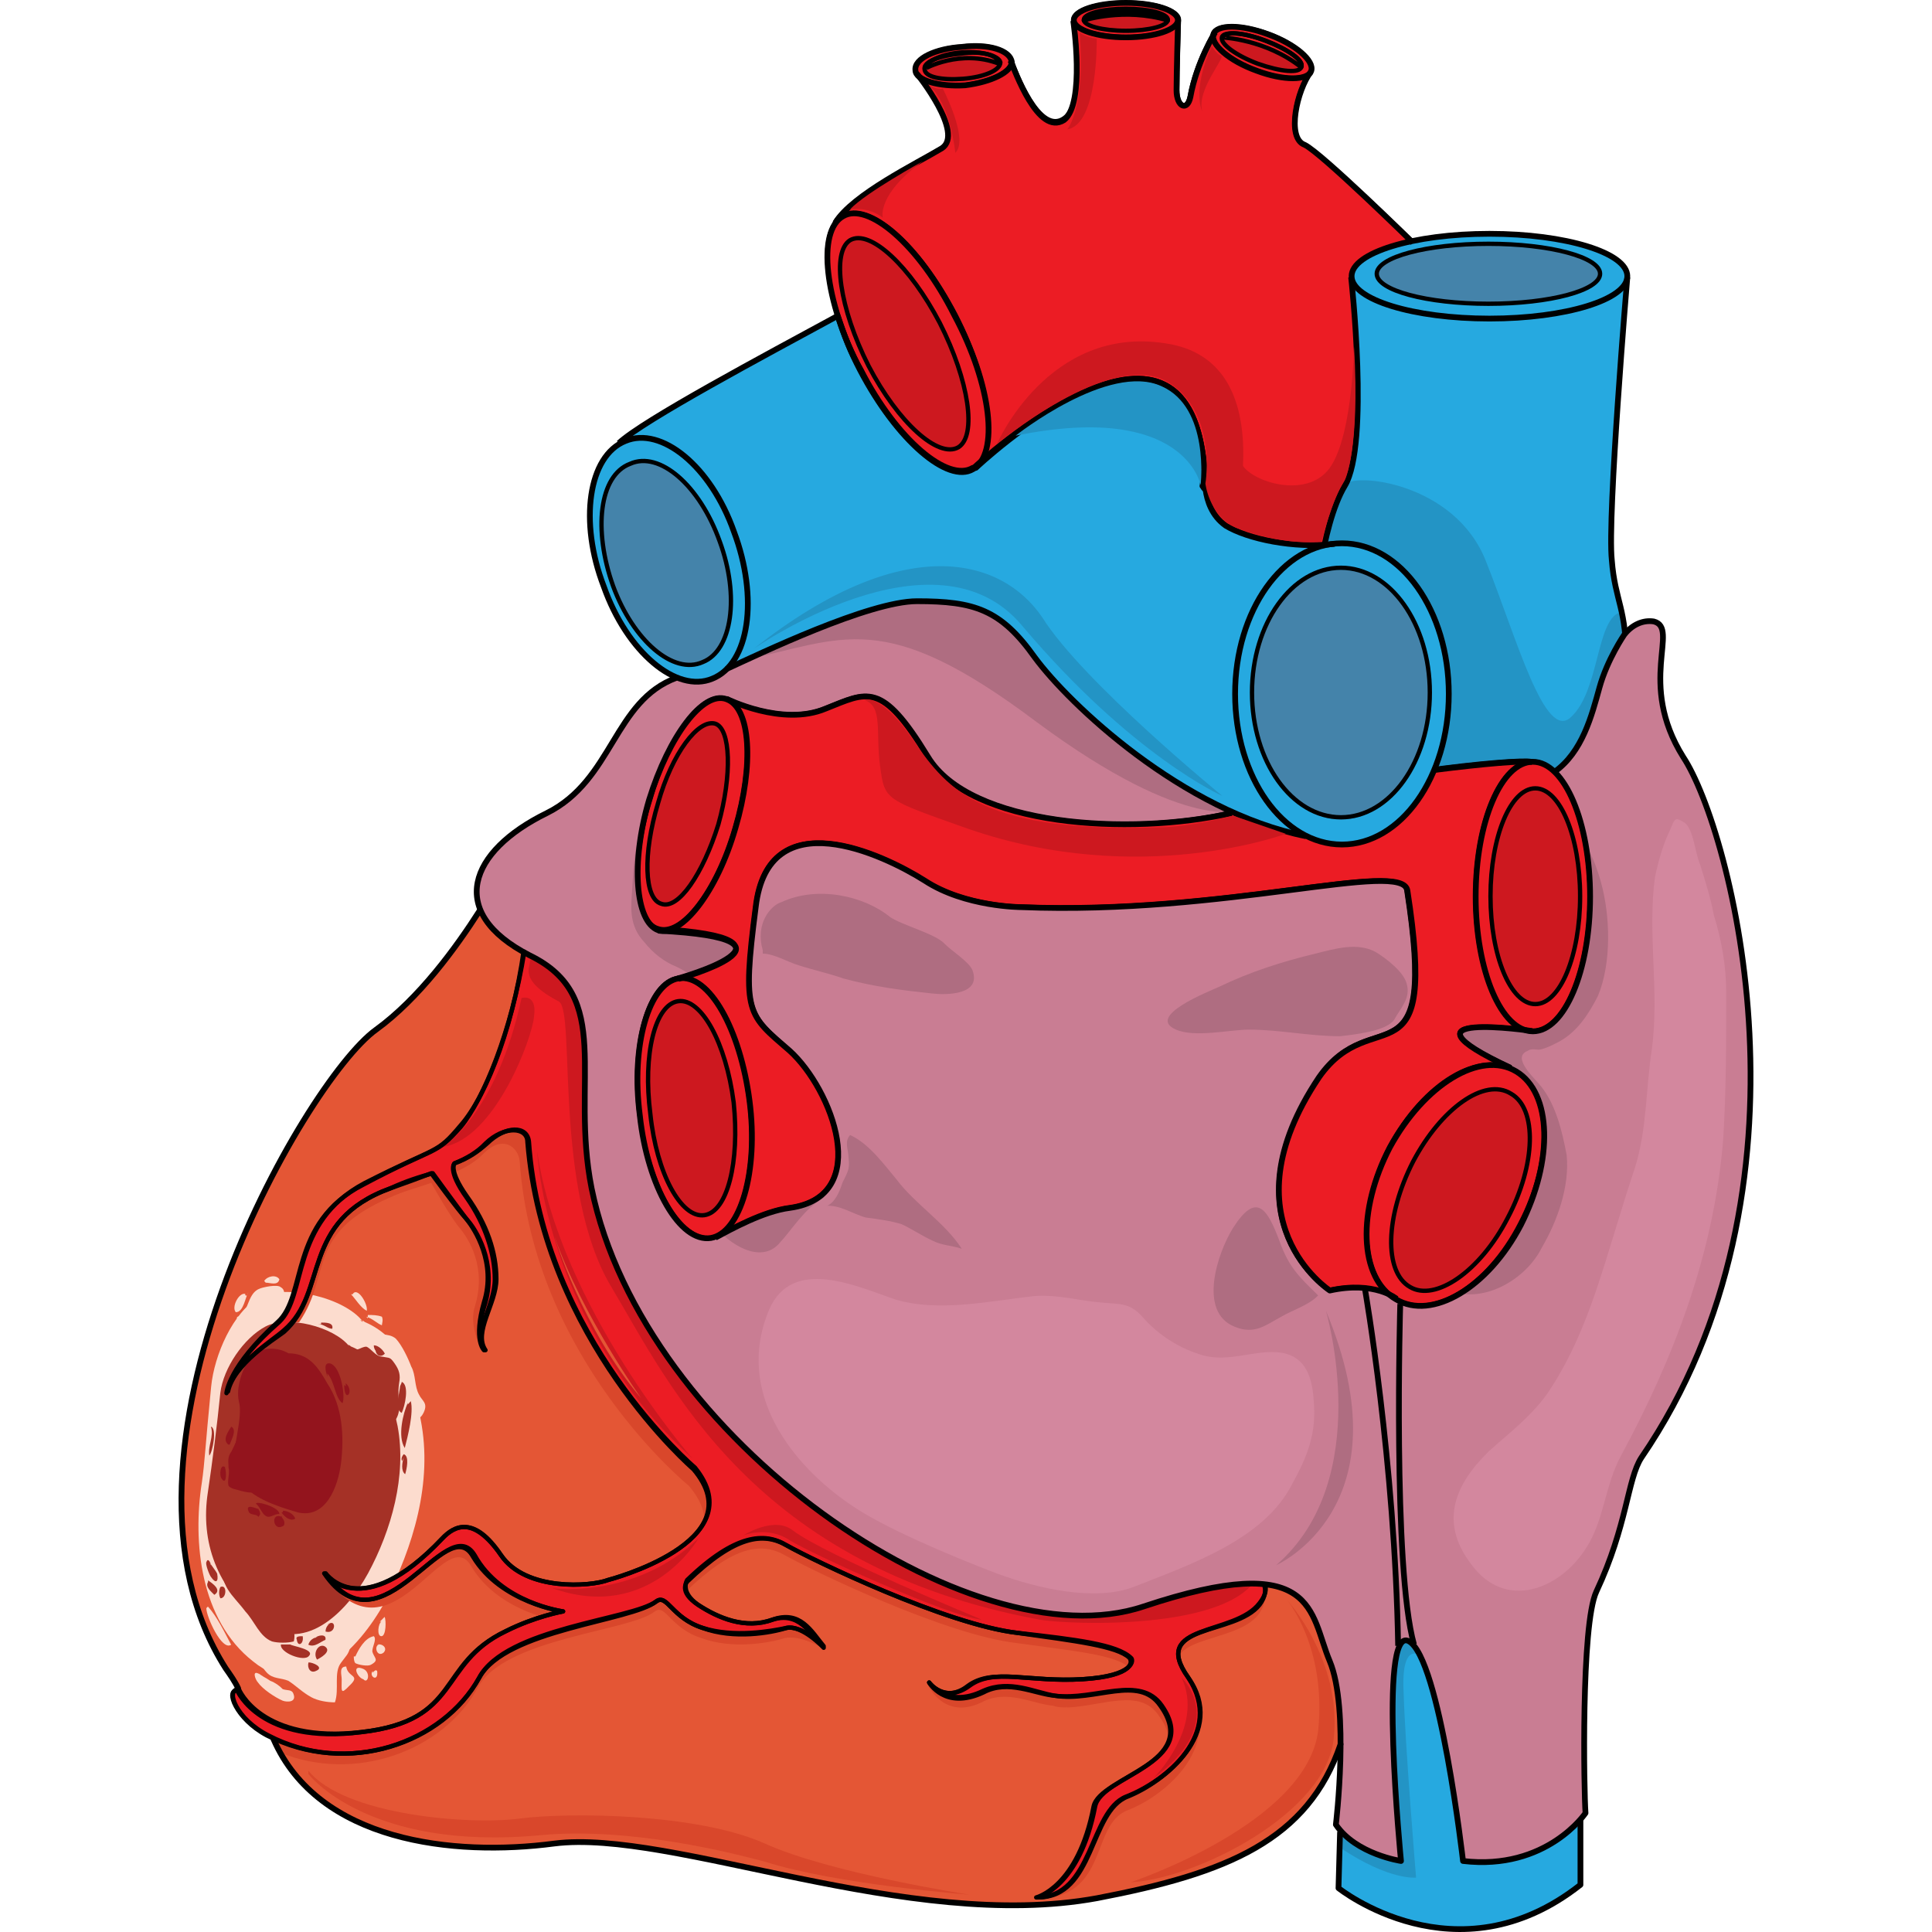 <?xml version="1.0" encoding="utf-8"?>
<!-- Created by: Science Figures, www.sciencefigures.org, Generator: Science Figures Editor -->
<!DOCTYPE svg PUBLIC "-//W3C//DTD SVG 1.1//EN" "http://www.w3.org/Graphics/SVG/1.1/DTD/svg11.dtd">
<svg version="1.1" id="Layer_1" xmlns="http://www.w3.org/2000/svg" xmlns:xlink="http://www.w3.org/1999/xlink" 
	 width="800px" height="800px" viewBox="0 0 274.16 336.337" enable-background="new 0 0 274.16 336.337"
	 xml:space="preserve">
<g>
	<path fill-rule="evenodd" clip-rule="evenodd" fill="#26A9E0" d="M202.408,313.121c-0.54,15.548-0.54,15.548-0.54,15.548
		s20.79,16.411,42.12-0.288c0-58.737,0-58.737,0-58.737S206.728,249.201,202.408,313.121L202.408,313.121z"/>
	<path fill-rule="evenodd" clip-rule="evenodd" fill="#2394C5" d="M216.241,288.272c0,0-3.504-2.88-2.965,6.624
		c0.27,9.216,2.156,31.969,2.156,31.969s-4.581,0.575-13.204-5.185c0.539-32.256,0.539-32.256,0.539-32.256
		c9.97-9.504,9.97-9.504,9.97-9.504c4.851,4.607,4.851,4.607,4.851,4.607c-1.077,3.744-1.077,3.744-1.077,3.744"/>
	
		<path fill-rule="evenodd" clip-rule="evenodd" fill="#EC1C24" stroke="#000000" stroke-width="0.75" stroke-linecap="round" stroke-linejoin="round" stroke-miterlimit="10" d="
		M128.561,12.774c0,0,8.359,10.365,4.314,12.957c-4.045,2.591-15.372,8.062-18.607,12.957c24.54,42.614,24.54,42.614,24.54,42.614
		s36.946-34.84,39.912,0.287c0,0-1.348,6.335,3.506,9.79c5.124,3.455,19.147,13.82,24.541-4.031
		c5.663-18.14,7.82-45.493,7.82-45.493s-15.641-15.26-18.607-16.7c-3.236-1.151-1.349-9.501,1.079-12.669
		c-16.721-6.91-16.721-6.91-16.721-6.91s-3.235,5.183-4.314,11.229c-0.539,2.591-2.157,1.728-2.157-1.151
		c0-3.168,0.27-12.094,0.27-12.094c-18.338,0-18.338,0-18.338,0s2.157,14.396-1.618,16.988c-4.315,3.167-8.63-8.351-9.169-10.078
		L128.561,12.774L128.561,12.774L128.561,12.774z"/>
	
		<path fill-rule="evenodd" clip-rule="evenodd" fill="#EC1C24" stroke="#000000" stroke-width="0.75" stroke-linecap="round" stroke-linejoin="round" stroke-miterlimit="10" d="
		M144.988,10.719c0,1.745-3.497,3.489-8.071,4.071c-4.573,0.29-8.34-0.872-8.608-2.617c0-2.035,3.497-3.78,8.07-4.071
		C140.953,7.521,144.718,8.684,144.988,10.719L144.988,10.719z"/>
	<path fill-rule="evenodd" clip-rule="evenodd" fill="#CD181F" d="M143.068,10.848c0,1.433-2.694,2.58-6.466,2.866
		c-3.502,0.286-6.734-0.286-6.734-1.72c0-1.146,2.694-2.58,6.466-2.867C139.835,8.841,142.798,9.701,143.068,10.848L143.068,10.848z
		"/>
	
		<path fill-rule="evenodd" clip-rule="evenodd" fill="#EC1C24" stroke="#000000" stroke-width="0.75" stroke-linecap="round" stroke-linejoin="round" stroke-miterlimit="10" d="
		M155.788,3.44c0-1.656,4.11-3,9.181-3c5.069,0,9.18,1.344,9.18,3c0,1.657-4.11,3-9.18,3C159.898,6.44,155.788,5.098,155.788,3.44
		L155.788,3.44z"/>
	<path fill-rule="evenodd" clip-rule="evenodd" fill="#CD181F" d="M157.587,3.44c0-1.061,3.277-1.92,7.32-1.92s7.32,0.859,7.32,1.92
		s-3.277,1.92-7.32,1.92S157.587,4.501,157.587,3.44L157.587,3.44z"/>
	
		<path fill-rule="evenodd" clip-rule="evenodd" fill="#EC1C24" stroke="#000000" stroke-width="0.75" stroke-linecap="round" stroke-linejoin="round" stroke-miterlimit="10" d="
		M197.126,12.264c-0.54,1.737-4.867,1.737-9.465,0c-4.598-1.736-8.114-4.63-7.573-6.366c0.541-1.737,4.868-1.737,9.736,0
		C194.422,7.634,197.667,10.527,197.126,12.264L197.126,12.264z"/>
	<path fill-rule="evenodd" clip-rule="evenodd" fill="#CD181F" d="M195.716,11.656c-0.542,1.145-3.795,0.858-7.591-0.572
		c-4.066-1.432-6.777-3.434-6.507-4.579c0.543-1.145,3.796-0.858,7.592,0.573C193.005,8.508,195.988,10.512,195.716,11.656
		L195.716,11.656z"/>
	
		<path fill-rule="evenodd" clip-rule="evenodd" fill="#EC1C24" stroke="#000000" stroke-width="0.75" stroke-linecap="round" stroke-linejoin="round" stroke-miterlimit="10" d="
		M135.282,54.854c6.198,12.084,7.546,24.168,3.234,26.758c-4.581,2.589-13.475-4.892-19.673-17.264
		c-6.468-12.084-7.815-24.168-3.234-26.758C120.191,35,128.814,42.481,135.282,54.854L135.282,54.854z"/>
	<path fill-rule="evenodd" clip-rule="evenodd" fill="#CD181F" d="M132.501,56.236c5.112,10.092,6.727,19.607,3.229,21.626
		s-10.224-4.325-15.604-14.129c-5.112-10.093-6.458-19.896-2.96-21.915C120.394,39.801,127.389,46.433,132.501,56.236
		L132.501,56.236z"/>
	<path fill-rule="evenodd" clip-rule="evenodd" fill="#26A9E0" d="M204.064,48.201c0,0,2.972,29.081-1.08,36.279
		c-4.322,7.198-5.402,23.322-5.402,23.322s-6.754,44.918,27.013,28.794c6.483-3.456,26.203,6.91,27.014-21.308
		c0.27-9.214-1.621-10.653-2.432-17.852c-0.54-7.486,2.972-49.236,2.972-49.236H204.064L204.064,48.201L204.064,48.201z"/>
	<path fill-rule="evenodd" clip-rule="evenodd" fill="#26A9E0" d="M204.148,48.021c0-4.075,10.745-7.38,24-7.38s24,3.305,24,7.38
		c0,4.076-10.745,7.38-24,7.38S204.148,52.097,204.148,48.021L204.148,48.021z"/>
	<path fill-rule="evenodd" clip-rule="evenodd" fill="#4483AA" d="M208.587,47.66c0-2.883,8.704-5.22,19.44-5.22
		s19.44,2.337,19.44,5.22c0,2.884-8.704,5.221-19.44,5.221S208.587,50.544,208.587,47.66L208.587,47.66z"/>
	<path fill-rule="evenodd" clip-rule="evenodd" fill="#2394C5" d="M199.468,94.539c0,0,2.163-7.772,3.516-10.075
		c1.353-2.304,19.203-0.576,24.612,13.242c5.409,13.53,10.278,31.667,14.876,27.062c4.868-4.606,4.327-16.697,8.384-18.137
		c0,0,0.812,1.439,0.812,3.742c0,2.016-1.082,12.667-1.082,12.667c-9.466,17.561-9.466,17.561-9.466,17.561
		c-18.392-2.303-18.392-2.303-18.392-2.303c-8.655-4.606-8.655-4.606-8.655-4.606c1.082-30.228,1.082-30.228,1.082-30.228
		L199.468,94.539L199.468,94.539L199.468,94.539z"/>
	<path fill="none" stroke="#000000" stroke-linejoin="round" stroke-miterlimit="8" d="M204.125,48.261
		c0,0,3.241,29.081-1.081,36.279s-5.402,23.323-5.402,23.323s-6.753,44.917,27.013,28.793c6.754-3.455,26.203,6.91,27.284-21.307
		c0.27-9.215-1.892-10.654-2.432-17.853c-0.811-7.486,2.701-49.236,2.701-49.236"/>
	<path fill="none" stroke="#000000" stroke-linejoin="round" stroke-miterlimit="8" d="M204.208,48.08
		c0-4.075,10.745-7.379,24-7.379s24,3.304,24,7.379c0,4.076-10.745,7.381-24,7.381S204.208,52.156,204.208,48.08L204.208,48.08z"/>
	<path fill="none" stroke="#000000" stroke-width="0.75" stroke-linecap="round" stroke-linejoin="round" stroke-miterlimit="8" d="
		M208.587,47.66c0-2.883,8.704-5.22,19.44-5.22s19.44,2.337,19.44,5.22c0,2.884-8.704,5.221-19.44,5.221
		S208.587,50.544,208.587,47.66L208.587,47.66z"/>
	<path fill-rule="evenodd" clip-rule="evenodd" fill="#E45635" d="M56.768,151.28c0,0-9.987,19.006-22.403,27.933
		c-12.417,8.927-49.938,74.006-26.184,111.153c2.16,3.456,4.049,6.335,5.938,9.215c0.81,0.864,1.89,1.728,2.43,2.88
		c7.558,18.142,31.042,21.021,48.856,18.43c20.515-2.592,61.544,15.55,94.205,9.503c32.931-6.335,47.777-15.263,45.078-56.44
		C201.719,232.773,81.332,151.28,56.768,151.28L56.768,151.28z"/>
	<path fill-rule="evenodd" clip-rule="evenodd" fill="#FCDCCE" d="M32.149,230.148c-3.242-4.322-13.51-6.628-18.103-4.322
		c-4.594,2.594-7.836,10.086-8.376,15.563c-1.081,10.951-1.081,12.968-1.621,16.715c-1.621,10.375-0.271,23.92,8.916,31.124
		c9.187,7.493,18.373-2.018,22.967-10.375c4.863-9.51,8.376-20.749,6.214-31.7c-1.351-7.493-2.972-14.121-9.727-17.004
		c-0.271-0.288-0.541-0.288-0.811-0.288"/>
	<path fill-rule="evenodd" clip-rule="evenodd" fill="#A53126" d="M29.733,234.399c-2.707-3.46-10.827-5.479-14.616-3.46
		c-3.79,2.018-7.309,7.209-7.85,11.533c-0.542,5.479-1.354,11.822-2.166,17.302c-1.354,8.65,1.624,16.724,8.933,22.491
		c7.579,6.055,15.157-1.442,18.947-8.362c4.06-7.497,6.767-17.013,5.143-25.663c-1.354-6.056-2.436-11.534-8.12-13.841
		c-0.271-0.288-0.541-0.288-0.541-0.288"/>
	<path fill-rule="evenodd" clip-rule="evenodd" fill="#93141D" d="M19.123,235.595c-1.887-1.154-4.853-1.154-6.47,0.577
		c-1.618,2.019-2.696,5.48-2.157,7.788c0.809,2.885-1.348,8.653-0.809,11.538c1.078,4.615,6.2,6.347,11.053,7.789
		c4.854,1.153,7.01-4.327,7.549-8.654c0.539-4.615,0.27-9.808-2.426-13.846C24.245,237.902,22.627,235.595,19.123,235.595
		c0,0,0,0-0.27,0"/>
	<path fill-rule="evenodd" clip-rule="evenodd" fill="#D9472B" d="M154.677,297.24c-0.811,0-1.622,0-2.433-0.295
		c-3.515-0.295-8.11-2.949-12.436-0.59c-6.758,3.245-9.461-3.245-9.461-3.245s3.243,4.425,6.758,2.065
		c4.325-2.655,10.002-0.885,17.842-0.885"/>
	<path fill-rule="evenodd" clip-rule="evenodd" fill="#D9472B" d="M16.708,301.868c3.241,1.44,7.833,2.305,14.855,1.44
		c17.556-2.017,12.964-11.813,25.118-17.575c5.132-2.593,9.994-3.458,9.994-3.458s-10.804-1.44-15.666-9.508
		c-4.592-8.355-14.045,18.152-25.658,1.44c0,0,5.941,10.372,20.257-4.61c2.16-2.305,5.401-4.033,10.264,2.882
		c4.321,6.339,15.665,5.475,18.636,4.321c0,0,25.119-5.474,14.315-18.151c0,0-27.01-21.897-29.44-56.472
		c-0.27-2.594-2.971-4.61-6.212-1.441c-1.351,1.441-3.241,2.594-5.402,3.458c0,0-1.08,1.152,2.161,6.05
		c3.511,4.61,4.861,9.797,4.861,14.119c0,4.609-3.781,7.779-1.891,10.948c0,0-2.431-4.321-1.351-7.779
		c2.161-6.915-1.08-11.813-2.431-13.542c-1.62-1.729-5.132-8.067-5.132-8.067c-2.431,0.864-4.861,1.44-7.292,2.593
		c-14.585,6.339-9.994,13.254-15.666,21.609c0,0.288-2.7-0.288-2.7-0.288c0.54-0.576,2.971-8.932,3.781-9.508
		c5.132-4.61-3.241-5.763,9.724-12.39c12.964-6.915,12.424-5.186,17.016-10.084c4.321-5.187,9.723-18.729,11.344-33.711
		c4.321-0.864,4.321-0.864,4.321-0.864s8.913,8.067,8.643,26.508c-0.54,18.151,10.534,51.862,41.055,73.472
		c30.521,21.32,50.237,15.271,59.42,12.678c8.913-2.594,18.637-0.576,14.315,5.186c-4.322,5.475-19.177,3.17-12.425,12.678
		c6.753,9.796-3.511,18.729-10.264,21.321c-6.752,2.593-2.971,15.271-16.205,15.559c0,0,7.292-0.288,10.264-14.406
		c0.81-5.475,18.636-7.491,11.344-17.575c-3.241-4.898-9.724-1.729-15.936-1.441c-0.271-2.881-0.271-2.881-0.271-2.881
		c0.811,0,1.621-0.288,2.701-0.288c9.184-0.576,8.643-3.169,8.373-3.745c-2.431-2.306-9.453-2.882-19.717-4.322
		c-12.424-1.441-35.652-12.678-40.244-15.271c-4.051-2.306-8.913-1.729-17.285,6.339c0,0-1.621,1.729,1.891,4.033
		c3.511,2.305,8.103,4.322,12.964,2.594c4.592-1.441,6.753,0.863,8.913,3.169c0,0-3.781-2.306-6.482-1.729
		c-2.7,0.864-9.183,2.017-14.585,0c-5.401-1.729-6.212-6.051-8.103-4.61c-4.321,3.457-26.199,4.61-30.791,13.254
		c-5.941,10.948-21.337,16.711-34.571,11.236"/>
	
		<path fill-rule="evenodd" clip-rule="evenodd" fill="#EC1C24" stroke="#000000" stroke-width="0.75" stroke-linecap="round" stroke-linejoin="round" stroke-miterlimit="10" d="
		M83.14,278.798c-4.32,3.166-26.194,4.605-30.785,13.24c-6.211,11.514-22.954,17.271-36.726,10.074
		c-5.671-2.878-7.562-8.06-5.131-8.06c0,0,3.78,9.499,21.333,7.484c17.553-2.016,13.232-11.802,25.114-17.559
		c5.131-2.59,9.991-3.453,9.991-3.453s-10.802-1.439-15.393-9.787c-4.86-8.06-16.202,17.846-25.924,3.166
		c0,0,6.211,8.924,20.253-6.044c2.161-2.303,5.671-4.03,10.262,2.878c4.321,6.332,15.663,5.469,18.634,4.317
		c0,0,25.653-6.62,15.122-19.572c0,0-26.464-22.451-28.895-56.704c-0.271-2.879-4.051-2.879-7.291,0.288
		c-1.62,1.438-3.241,2.591-5.671,3.454c0,0-1.08,1.151,2.16,5.756c3.511,4.894,5.131,9.787,5.131,14.393
		c0,4.317-4.051,9.211-1.891,12.377c0,0-2.16-1.727,0-8.348c1.891-6.908-1.62-12.664-3.24-14.392
		c-1.351-1.728-5.941-8.06-5.941-8.06c-2.16,0.576-4.86,1.439-7.291,2.591c-15.933,5.757-10.802,18.134-18.633,24.754
		c-1.891,1.728-8.642,5.757-9.722,10.649c0,0,0-4.317,8.911-12.089c4.861-4.605,1.891-17.271,14.853-24.178
		c12.962-6.62,12.422-4.894,16.743-10.075c4.591-5.181,9.722-18.421,11.342-33.389c4.32-1.151,4.32-1.151,4.32-1.151
		s9.182,8.348,8.642,26.481c-0.54,18.422,10.531,52.098,41.047,73.398c30.785,21.588,50.228,15.543,59.409,12.952
		s18.633-0.575,14.313,4.894c-4.32,5.757-19.173,3.454-12.422,12.952c6.751,9.499-4.051,18.134-10.532,20.725
		c-6.751,2.591-5.671,17.558-15.662,17.558c0,0,7.291-1.727,9.991-15.831c1.08-5.469,18.634-7.483,11.612-17.558
		c-3.78-5.469-11.612-0.863-18.633-1.727c-3.511-0.576-7.831-2.879-12.422-0.864c-6.481,3.167-9.452-1.438-9.452-1.438
		s2.701,3.741,7.021,0.575s10.262-0.575,19.713-1.151c9.182-0.576,8.912-3.454,8.371-3.742c-2.43-2.303-9.451-3.166-19.713-4.317
		c-12.422-1.438-35.646-12.665-40.236-15.255c-3.78-2.303-8.911-2.016-17.283,6.044c0,0-1.35,2.015,1.891,4.317
		c3.511,2.303,8.371,4.318,12.962,2.591c4.861-1.727,6.751,2.015,8.912,4.605c0,0-3.781-3.741-6.481-3.166s-9.182,1.728-14.582,0
		C85.84,281.676,85.031,277.358,83.14,278.798L83.14,278.798z"/>
	<path fill-rule="evenodd" clip-rule="evenodd" fill="#CD181F" d="M61.348,164c0,0,0.27,1.439-0.271,4.028
		c-0.81,2.59,1.891,4.604,5.132,6.33c2.971,1.727-1.081,32.8,9.182,49.775c9.992,16.688,24.576,48.624,74.538,57.831
		c4.591,0.863,36.458,2.302,38.618-9.495c0,0-32.137,13.811-81.829-16.112C74.041,236.793,73.5,180.4,73.5,180.4
		S75.122,165.439,61.348,164L61.348,164z"/>
	<path fill-rule="evenodd" clip-rule="evenodd" fill="#C97D93" d="M222.937,140.913c0,0,15.381-3.165,19.968-10.07
		c4.587-7.193,5.937-24.17,13.762-22.731c4.587,1.15-2.968,10.646,5.127,23.595c8.095,12.66,24.555,75.099-7.556,122.288
		c-2.429,3.453-2.429,11.51-7.825,23.019c-2.698,5.755-1.889,35.104-1.619,38.558c0,0-6.745,10.07-21.586,8.344
		c0,0-3.778-35.392-9.175-38.27c-5.396-2.877-1.619,38.27-1.619,38.27s-7.824-1.15-11.063-6.33c0,0,2.429-20.142-1.079-28.486
		c-3.778-8.344-2.429-19.566-32.38-9.495s-87.156-29.062-96.061-72.798c-3.777-18.99,3.778-33.09-10.793-40.57
		c-14.57-7.481-10.523-17.84,2.698-24.746c13.492-6.617,11.603-23.594,28.333-24.457c7.015-0.288,32.649-27.91,54.235-12.373
		C167.892,120.484,180.843,145.229,222.937,140.913L222.937,140.913z"/>
	<path fill-rule="evenodd" clip-rule="evenodd" fill="#AF6D81" d="M112.317,208.505c-3.523,2.019-5.42,5.479-7.859,8.075
		c-3.252,3.461-8.673,0-11.111-3.172c-4.878-5.769,5.691-10.094,9.756-10.671c4.065-0.577,7.589,0.865,9.485,4.902"/>
	<path fill-rule="evenodd" clip-rule="evenodd" fill="#AF6D81" d="M221.32,224.696c5.963,2.304,13.281-2.016,15.991-7.487
		c2.711-4.608,4.879-10.656,4.337-16.129c-0.813-4.319-1.897-8.64-4.337-11.808c-1.084-1.44-5.421-5.184-2.439-6.336
		c0.813-0.576,1.627,0,2.439-0.288c1.084-0.288,2.169-0.863,3.253-1.439c2.981-1.729,4.878-4.608,6.505-7.776
		c2.438-5.76,2.168-14.112,0.542-19.872c-1.355-4.896-4.607-12.96-10.842-9.216c-3.252,2.304-5.421,6.048-7.589,9.216
		c-2.168,3.456-4.879,6.624-6.505,10.08c-4.065,8.928-1.897,19.008-2.168,28.512c0,7.2-2.168,14.112-2.168,21.313
		c0,2.592-0.271,5.472,1.354,7.775c0.813,1.152,1.626,2.305,2.169,3.456"/>
	<path fill-rule="evenodd" clip-rule="evenodd" fill="#AF6D81" d="M80.785,144.08c-1.617,3.174-1.617,8.079-1.888,11.829
		c-0.27,3.174,0,5.771,2.157,8.079c1.617,2.02,3.505,3.462,5.661,4.327c1.888,0.865,4.313,2.886,6.47,2.886
		c3.774-0.289,4.314-5.482,4.584-8.367c0.539-4.328,0.539-6.636-2.427-9.81c-2.157-2.597-5.122-4.039-8.357-5.193
		c-1.887-0.577-2.695-1.731-4.313-2.885c-0.539-0.577-1.078-0.866-1.887-0.577"/>
	<path fill-rule="evenodd" clip-rule="evenodd" fill="#AF6D81" d="M97.948,115.021c0,0,27.047-21.58,44.897-10.07
		c18.121,11.797,35.16,33.377,42.463,35.967c0,0-9.196,4.604-35.972-15.25C122.56,105.525,115.798,111.28,97.948,115.021
		L97.948,115.021z"/>
	
		<path fill-rule="evenodd" clip-rule="evenodd" fill="#EC1C24" stroke="#000000" stroke-width="0.75" stroke-linecap="round" stroke-linejoin="round" stroke-miterlimit="10" d="
		M86.935,170.206c0,0,24.82-6.907-3.507-8.634c11.87-40.006,11.87-40.006,11.87-40.006s9.713,4.893,17.267,1.727
		c7.284-2.878,9.712-4.893,17.806,8.347s39.929,14.103,57.195,8.634c17.266-5.468,44.784-8.346,48.021-7.771
		c0,46.913,0,46.913,0,46.913s-25.629-3.742-3.776,6.332c-19.965,40.293-19.965,40.293-19.965,40.293s-3.776-3.166-11.601-1.439
		c0,0-18.615-12.088-1.619-37.127c9.173-13.527,20.504,2.303,15.108-32.522c-0.81-5.468-31.565,4.317-66.907,2.878
		c0,0-9.982,0-16.996-4.604c-7.284-4.605-27.249-14.103-29.407,4.604c-2.428,18.708-1.079,18.708,5.936,25.039
		c7.284,6.62,14.568,25.327,0,27.342c-4.587,0.576-9.982,3.742-12.681,4.893L86.935,170.206L86.935,170.206L86.935,170.206z"/>
	
		<path fill-rule="evenodd" clip-rule="evenodd" fill="#EC1C24" stroke="#000000" stroke-width="0.75" stroke-linecap="round" stroke-linejoin="round" stroke-miterlimit="10" d="
		M225.748,156.021c0-12.956,4.459-23.46,9.96-23.46s9.96,10.504,9.96,23.46s-4.459,23.46-9.96,23.46
		S225.748,168.977,225.748,156.021L225.748,156.021z"/>
	<path fill-rule="evenodd" clip-rule="evenodd" fill="#CD181F" d="M228.388,156.021c0-10.372,3.492-18.78,7.8-18.78
		s7.8,8.408,7.8,18.78s-3.492,18.78-7.8,18.78S228.388,166.393,228.388,156.021L228.388,156.021z"/>
	
		<path fill-rule="evenodd" clip-rule="evenodd" fill="#EC1C24" stroke="#000000" stroke-width="0.75" stroke-linecap="round" stroke-linejoin="round" stroke-miterlimit="10" d="
		M96.886,144.064c-3.223,11.213-9.398,18.977-13.426,17.539c-4.027-1.15-4.833-11.501-1.342-22.427
		c3.222-11.213,9.129-18.976,13.156-17.538C99.571,122.788,100.108,133.139,96.886,144.064L96.886,144.064z"/>
	<path fill-rule="evenodd" clip-rule="evenodd" fill="#CD181F" d="M93.967,143.574c-2.689,8.627-6.993,14.666-9.952,13.804
		c-2.958-0.862-3.228-8.915-0.538-17.543c2.421-8.628,6.993-14.954,9.952-13.804C96.119,126.894,96.388,134.946,93.967,143.574
		L93.967,143.574z"/>
	
		<path fill-rule="evenodd" clip-rule="evenodd" fill="#EC1C24" stroke="#000000" stroke-width="0.75" stroke-linecap="round" stroke-linejoin="round" stroke-miterlimit="10" d="
		M99.334,191.588c1.613,12.391-1.613,23.052-6.723,23.916c-5.379,0.576-10.757-8.932-12.37-21.322
		c-1.614-12.391,1.613-23.34,6.723-23.916C92.342,169.4,97.721,178.909,99.334,191.588L99.334,191.588z"/>
	<path fill-rule="evenodd" clip-rule="evenodd" fill="#CD181F" d="M96.633,191.91c1.074,10.394-1.074,19.056-5.103,19.633
		s-8.326-7.218-9.4-17.612c-1.343-10.394,0.806-19.056,4.835-19.633C90.994,173.721,95.291,181.516,96.633,191.91L96.633,191.91z"/>
	
		<path fill-rule="evenodd" clip-rule="evenodd" fill="#EC1C24" stroke="#000000" stroke-width="0.75" stroke-linecap="round" stroke-linejoin="round" stroke-miterlimit="10" d="
		M233.608,212.914c-5.7,11.215-15.472,16.967-21.715,13.229c-6.242-3.738-6.785-15.529-1.085-26.456
		c5.971-11.215,15.742-16.966,21.985-13.228S239.308,201.987,233.608,212.914L233.608,212.914z"/>
	<path fill-rule="evenodd" clip-rule="evenodd" fill="#CD181F" d="M231.412,211.971c-4.865,9.492-12.704,14.67-17.028,12.081
		c-4.596-2.589-4.325-12.369,0.54-21.861c4.865-9.204,12.434-14.67,17.029-12.081C236.547,192.986,236.278,202.766,231.412,211.971
		L231.412,211.971z"/>
	<path fill-rule="evenodd" clip-rule="evenodd" fill="#26A9E0" d="M182.518,91.467c-2.7-1.727-3.511-4.027-3.78-6.041
		c-0.27-0.287-0.27-0.575-0.27-0.863c0,0,0-1.438,0-3.739c-2.971-33.942-39.69,0.575-39.69,0.575l0,0c-0.271,0-0.271,0-0.271,0
		c-4.59,2.877-13.5-4.89-19.71-16.971c-1.619-3.164-2.97-6.328-4.05-9.493c-14.04,7.479-37.8,20.711-38.88,23.3
		c17.82,39.121,17.82,39.121,17.82,39.121s25.109-12.656,35.1-12.656c9.72,0,14.311,1.438,20.25,9.779
		c6.21,8.342,27.271,28.19,49.681,31.643c2.43-51.49,2.43-51.49,2.43-51.49C194.398,95.494,186.028,93.768,182.518,91.467
		L182.518,91.467z"/>
	<path fill-rule="evenodd" clip-rule="evenodd" fill="#26A9E0" d="M96.627,92.515c4.32,11.496,2.7,22.993-3.51,25.579
		c-6.479,2.587-14.85-4.599-19.17-15.807c-4.32-11.497-2.43-22.993,3.78-25.58C83.938,74.121,92.578,81.306,96.627,92.515
		L96.627,92.515z"/>
	<path fill-rule="evenodd" clip-rule="evenodd" fill="#4483AA" d="M94.21,94.232c3.497,9.504,2.152,19.008-2.96,21.313
		c-5.112,2.016-12.107-4.032-15.604-13.536c-3.498-9.504-2.153-19.008,2.959-21.312C83.717,78.681,90.712,84.44,94.21,94.232
		L94.21,94.232z"/>
	<path fill-rule="evenodd" clip-rule="evenodd" fill="#26A9E0" d="M183.868,120.74c0-14.48,8.327-26.22,18.601-26.22
		c10.272,0,18.6,11.739,18.6,26.22c0,14.481-8.327,26.221-18.6,26.221C192.195,146.961,183.868,135.222,183.868,120.74
		L183.868,120.74z"/>
	<path fill-rule="evenodd" clip-rule="evenodd" fill="#4483AA" d="M186.868,120.921c0-11.996,6.931-21.72,15.48-21.72
		c8.549,0,15.479,9.724,15.479,21.72c0,11.995-6.931,21.72-15.479,21.72C193.798,142.641,186.868,132.916,186.868,120.921
		L186.868,120.921z"/>
	
		<path fill-rule="evenodd" clip-rule="evenodd" fill="#EC1C24" stroke="#000000" stroke-width="0.75" stroke-linecap="round" stroke-linejoin="round" stroke-miterlimit="10" d="
		M142.828,11.091c0-1.45-2.963-2.32-6.734-1.74c-3.502,0.29-6.466,1.45-6.196,2.61C129.897,11.961,136.093,8.48,142.828,11.091
		L142.828,11.091z"/>
	
		<path fill-rule="evenodd" clip-rule="evenodd" fill="#EC1C24" stroke="#000000" stroke-width="0.75" stroke-linecap="round" stroke-linejoin="round" stroke-miterlimit="10" d="
		M172.228,3.561c0-0.855-3.254-1.71-7.32-1.71s-7.32,0.854-7.32,1.71C157.587,3.561,164.636,1.28,172.228,3.561L172.228,3.561z"/>
	
		<path fill-rule="evenodd" clip-rule="evenodd" fill="#EC1C24" stroke="#000000" stroke-width="0.75" stroke-linecap="round" stroke-linejoin="round" stroke-miterlimit="10" d="
		M195.449,11.721c0.539-1.156-2.425-3.18-6.197-4.625c-3.771-1.446-7.005-1.735-7.544-0.579
		C181.708,6.517,189.251,6.807,195.449,11.721L195.449,11.721z"/>
	<path fill="none" stroke="#000000" stroke-linejoin="round" stroke-miterlimit="8" d="M155.752,3.621
		c0,0,2.136,14.399-1.602,17.279c-4.538,2.88-8.542-8.64-9.343-10.367"/>
	<path fill="none" stroke="#000000" stroke-linejoin="round" stroke-miterlimit="8" d="M180.448,5.637c0,0-3.226,5.184-4.301,11.232
		c-0.538,2.592-2.419,1.728-2.419-1.152c0-3.168,0.269-12.096,0.269-12.096"/>
	<path fill="none" stroke="#000000" stroke-linejoin="round" stroke-miterlimit="8" d="M214.888,42.261
		c0,0-15.887-15.603-18.85-17.048c-3.23-1.155-1.346-9.534,1.077-12.713"/>
	<path fill="none" stroke="#000000" stroke-linejoin="round" stroke-miterlimit="8" d="M138.568,81.332
		c0,0,37.26-34.871,39.96,0.288"/>
	<path fill="none" stroke="#000000" stroke-linejoin="round" stroke-miterlimit="8" d="M128.562,12.86c0,0,8.326,10.368,4.297,12.96
		c-4.297,2.592-15.577,8.064-18.531,12.96"/>
	<path fill="none" stroke="#000000" stroke-linejoin="round" stroke-miterlimit="8" d="M145.047,10.779
		c0,1.744-3.516,3.489-8.114,4.07c-4.598,0.291-8.655-0.872-8.655-2.617c-0.271-2.035,3.517-3.779,8.114-4.07
		C140.991,7.58,144.777,8.744,145.047,10.779L145.047,10.779z"/>
	<path fill="none" stroke="#000000" stroke-width="0.75" stroke-linecap="round" stroke-linejoin="round" stroke-miterlimit="8" d="
		M143.068,10.848c0,1.433-2.963,2.58-6.466,2.866c-3.771,0.286-6.734-0.286-6.734-1.72c0-1.146,2.694-2.58,6.466-2.867
		C139.835,8.841,142.798,9.701,143.068,10.848L143.068,10.848z"/>
	<path fill="none" stroke="#000000" stroke-linejoin="round" stroke-miterlimit="8" d="M155.848,3.5c0-1.656,4.056-3,9.06-3
		s9.061,1.344,9.061,3c0,1.657-4.057,3-9.061,3S155.848,5.157,155.848,3.5L155.848,3.5z"/>
	<path fill="none" stroke="#000000" stroke-width="0.75" stroke-linecap="round" stroke-linejoin="round" stroke-miterlimit="8" d="
		M157.587,3.44c0-1.061,3.277-1.92,7.32-1.92s7.32,0.859,7.32,1.92s-3.277,1.92-7.32,1.92S157.587,4.501,157.587,3.44L157.587,3.44z
		"/>
	<path fill="none" stroke="#000000" stroke-linejoin="round" stroke-miterlimit="8" d="M197.187,12.324
		c-0.541,1.736-4.868,1.736-9.466,0c-4.868-1.736-8.113-4.631-7.572-6.367s4.868-1.736,9.466,0
		C194.482,7.693,197.728,10.588,197.187,12.324L197.187,12.324z"/>
	<path fill="none" stroke="#000000" stroke-width="0.75" stroke-linecap="round" stroke-linejoin="round" stroke-miterlimit="8" d="
		M195.446,11.656c-0.271,1.145-3.524,0.858-7.592-0.572c-3.795-1.432-6.506-3.434-6.235-4.579c0.271-1.145,3.796-0.858,7.592,0.573
		C193.005,8.508,195.988,10.512,195.446,11.656L195.446,11.656z"/>
	<path fill="none" stroke="#000000" stroke-linejoin="round" stroke-miterlimit="8" d="M135.073,54.913
		c6.468,12.084,7.815,24.169,3.233,26.758c-4.312,2.59-13.205-4.892-19.673-17.263c-6.198-12.084-7.546-24.169-2.964-26.758
		C119.981,35.061,128.875,42.541,135.073,54.913L135.073,54.913z"/>
	<path fill="none" stroke="#000000" stroke-width="0.75" stroke-linecap="round" stroke-linejoin="round" stroke-miterlimit="8" d="
		M132.523,56.236c5.118,10.092,6.465,19.607,3.232,21.626c-3.502,2.019-10.505-4.325-15.623-14.129
		c-5.118-10.093-6.465-19.896-3.232-21.915C120.402,39.801,127.406,46.433,132.523,56.236L132.523,56.236z"/>
	<path fill="none" stroke="#000000" stroke-linejoin="round" stroke-miterlimit="8" d="M201.208,94.678
		c-7.024,0.863-15.131-0.862-18.913-3.163c-2.432-1.726-3.242-4.313-3.513-6.327c-0.271,0-0.271-0.287-0.54-0.574
		c0,0,0.27-1.438,0.27-3.738c-3.242-33.935-39.719,0.574-39.719,0.574c-0.27,0-0.27,0-0.27,0s0,0-0.271,0
		c-4.323,2.588-13.239-4.889-19.454-16.967c-1.892-3.163-2.973-6.326-4.053-9.49c-12.699,6.902-33.774,18.117-38.098,22.144"/>
	<path fill="none" stroke="#000000" stroke-linejoin="round" stroke-miterlimit="8" d="M95.368,116.476
		c5.667-2.594,24.825-11.815,33.19-11.815c9.984,0,14.571,1.441,20.508,9.799c5.937,8.068,25.635,26.799,47.222,31.121"/>
	<path fill="none" stroke="#000000" stroke-linejoin="round" stroke-miterlimit="8" d="M96.688,92.574
		c4.319,11.497,2.7,22.993-3.78,25.58c-6.21,2.586-14.85-4.599-18.9-16.096c-4.319-11.208-2.699-22.705,3.78-25.291
		C83.998,74.181,92.638,81.078,96.688,92.574L96.688,92.574z"/>
	<path fill="none" stroke="#000000" stroke-width="0.75" stroke-linecap="round" stroke-linejoin="round" stroke-miterlimit="8" d="
		M94.21,94.262c3.497,9.492,2.152,18.984-2.96,20.998c-5.112,2.301-12.107-3.74-15.604-13.232
		c-3.498-9.779-2.422-19.271,2.959-21.285C83.717,78.44,90.712,84.481,94.21,94.262L94.21,94.262z"/>
	<path fill="none" stroke="#000000" stroke-linejoin="round" stroke-miterlimit="8" d="M183.928,120.801
		c0-14.481,8.327-26.221,18.6-26.221s18.6,11.739,18.6,26.221c0,14.48-8.327,26.22-18.6,26.22S183.928,135.281,183.928,120.801
		L183.928,120.801z"/>
	<path fill="none" stroke="#000000" stroke-width="0.75" stroke-linecap="round" stroke-linejoin="round" stroke-miterlimit="8" d="
		M186.868,120.561c0-11.996,6.931-21.72,15.48-21.72c8.549,0,15.479,9.724,15.479,21.72s-6.931,21.72-15.479,21.72
		C193.798,142.28,186.868,132.557,186.868,120.561L186.868,120.561z"/>
	<path fill="none" stroke="#000000" stroke-linejoin="round" stroke-miterlimit="8" d="M86.994,170.42c0,0,24.814-6.951-3.506-8.399
		"/>
	<path fill="none" stroke="#000000" stroke-linejoin="round" stroke-miterlimit="8" d="M212.035,226.101
		c0,0-3.782-3.165-11.616-1.438c0,0-18.639-12.083-1.891-37.111c9.454-13.521,20.8,2.302,15.397-32.508
		c-0.811-5.466-31.605,4.315-67.262,2.877c0,0-9.725,0-16.748-4.604c-7.294-4.603-27.283-14.096-29.444,4.604
		c-2.432,18.699-1.351,18.699,5.942,25.028c7.294,6.616,14.587,25.315,0,27.329c-4.592,0.576-10.265,3.74-12.966,5.179"/>
	<path fill="none" stroke="#000000" stroke-linejoin="round" stroke-miterlimit="8" d="M235.648,179.489
		c0,0-25.561-3.788-3.767,6.411"/>
	<path fill="none" stroke="#000000" stroke-linejoin="round" stroke-miterlimit="8" d="M218.488,134.061
		c8.848-1.12,15.551-1.68,17.16-1.4"/>
	<path fill="none" stroke="#000000" stroke-linejoin="round" stroke-miterlimit="8" d="M95.368,121.634
		c0,0,9.714,4.905,17.269,1.731c7.285-2.885,9.713-4.904,17.808,8.367c7.285,12.117,35.076,13.848,52.884,9.809"/>
	<path fill="none" stroke="#000000" stroke-linejoin="round" stroke-miterlimit="8" d="M225.808,156.08
		c0-12.956,4.459-23.459,9.96-23.459s9.96,10.503,9.96,23.459c0,12.957-4.459,23.461-9.96,23.461S225.808,169.037,225.808,156.08
		L225.808,156.08z"/>
	<path fill="none" stroke="#000000" stroke-width="0.75" stroke-linecap="round" stroke-linejoin="round" stroke-miterlimit="8" d="
		M228.388,156.021c0-10.372,3.492-18.78,7.8-18.78s7.8,8.408,7.8,18.78s-3.492,18.78-7.8,18.78S228.388,166.393,228.388,156.021
		L228.388,156.021z"/>
	<path fill="none" stroke="#000000" stroke-linejoin="round" stroke-miterlimit="8" d="M96.946,144.125
		c-3.222,11.213-9.397,18.976-13.425,17.825c-4.027-1.438-4.833-11.788-1.611-22.714c3.49-11.213,9.397-18.976,13.425-17.538
		C99.63,123.136,100.167,133.199,96.946,144.125L96.946,144.125z"/>
	<path fill="none" stroke="#000000" stroke-width="0.75" stroke-linecap="round" stroke-linejoin="round" stroke-miterlimit="8" d="
		M93.967,143.526c-2.689,8.628-6.993,14.954-9.952,13.804c-2.958-0.862-3.228-8.627-0.538-17.543
		c2.421-8.627,6.993-14.666,9.952-13.804C96.119,126.846,96.388,134.898,93.967,143.526L93.967,143.526z"/>
	<path fill="none" stroke="#000000" stroke-linejoin="round" stroke-miterlimit="8" d="M99.394,191.625
		c1.613,12.378-1.613,23.028-6.723,23.892c-5.378,0.864-11.025-8.923-12.37-21.301c-1.613-12.378,1.613-23.028,6.723-23.892
		C92.403,169.461,97.781,179.248,99.394,191.625L99.394,191.625z"/>
	<path fill="none" stroke="#000000" stroke-width="0.75" stroke-linecap="round" stroke-linejoin="round" stroke-miterlimit="8" d="
		M96.633,191.91c1.074,10.394-1.074,19.056-5.103,19.633s-8.326-7.218-9.4-17.612c-1.343-10.394,0.806-19.056,4.835-19.633
		C90.994,173.721,95.291,181.516,96.633,191.91L96.633,191.91z"/>
	<path fill="none" stroke="#000000" stroke-linejoin="round" stroke-miterlimit="8" d="M233.667,213.262
		c-5.699,10.928-15.471,16.679-21.714,12.94c-6.515-3.738-6.786-15.528-1.086-26.456c5.972-10.927,15.743-16.966,21.985-13.228
		C239.096,190.257,239.368,202.047,233.667,213.262L233.667,213.262z"/>
	<path fill="none" stroke="#000000" stroke-width="0.75" stroke-linecap="round" stroke-linejoin="round" stroke-miterlimit="8" d="
		M231.412,211.971c-4.865,9.492-12.704,14.67-17.028,12.081c-4.596-2.589-4.325-12.369,0.54-21.861
		c4.865-9.204,12.434-14.67,17.029-11.794C236.547,192.986,236.278,202.766,231.412,211.971L231.412,211.971z"/>
	<path fill="none" stroke="#000000" stroke-linecap="round" stroke-linejoin="round" stroke-miterlimit="8" d="M16.528,302.78
		c7.83,17.869,31.32,20.463,48.87,18.157c20.52-2.594,61.56,15.563,94.5,9.511c22.68-4.323,36.72-10.087,42.39-26.804"/>
	<path fill="none" stroke="#000000" stroke-linecap="round" stroke-linejoin="round" stroke-miterlimit="10" d="M52.408,158.541
		c-4.043,6.336-10.512,15.264-18.058,20.735c-12.398,8.929-49.862,74.017-26.145,111.168c0.809,1.152,1.617,2.304,2.156,3.456"/>
	<path fill="none" stroke="#000000" stroke-linejoin="round" stroke-miterlimit="8" d="M86.748,117.971
		c-11.067,4.027-11.067,17.838-22.674,23.593c-13.497,6.617-17.546,17.263-2.97,24.743c14.847,7.193,7.019,21.578,10.798,40.568
		c8.907,43.732,66.133,82.861,96.096,72.791c30.232-10.07,28.883,1.151,32.392,9.495c3.51,8.344,1.08,28.483,1.08,28.483
		c3.509,5.179,11.337,6.33,11.337,6.33s-4.049-41.144,1.35-38.267c5.398,2.878,9.447,38.267,9.447,38.267
		c14.577,1.727,21.325-8.344,21.325-8.344c-0.27-3.453-0.81-32.8,1.89-38.554c5.398-11.509,5.398-19.565,7.828-23.306
		c32.122-46.896,15.656-109.331,7.288-121.99c-8.098-12.947-0.54-22.442-5.129-23.593c-1.89-0.288-3.779,0.575-5.129,2.302
		c0,0-2.969,4.315-4.318,9.207c-1.35,4.891-2.97,11.221-7.828,14.673"/>
	<path fill="none" stroke="#000000" stroke-linejoin="round" stroke-miterlimit="8" d="M202.198,318.889
		c-0.27,9.809-0.27,9.809-0.27,9.809s20.52,16.443,42.12-0.577c0-11.54,0-11.54,0-11.54"/>
	<path fill-rule="evenodd" clip-rule="evenodd" fill="#AF6D81" d="M101.7,165.436c-1.352-4.626,1.353-7.806,3.245-8.384
		c6.22-2.892,14.332-1.156,18.929,2.602c2.163,1.445,7.842,2.891,9.464,4.626c1.082,1.156,4.327,3.18,4.868,4.625
		c1.622,4.336-4.598,4.336-7.031,4.047c-5.408-0.578-10.005-1.156-15.413-2.602c-2.434-0.867-5.138-1.445-7.842-2.313
		c-1.893-0.578-4.327-2.023-6.22-2.023C101.7,166.014,101.7,165.725,101.7,165.436L101.7,165.436z"/>
	<path fill-rule="evenodd" clip-rule="evenodd" fill="#AF6D81" d="M211.625,177.518c-1.347,2.013-7.002,2.588-9.426,2.875
		c-5.386,0-10.503-1.15-15.889-1.15c-3.231,0-9.426,1.438-12.657,0c-5.386-2.301,5.655-6.614,7.541-7.477
		c5.386-2.589,10.771-4.314,16.696-5.752c3.501-0.863,7.271-2.014,10.503-0.287c1.885,1.15,4.848,3.45,5.386,5.464
		C214.587,173.778,212.703,175.504,211.625,177.518"/>
	<path fill-rule="evenodd" clip-rule="evenodd" fill="#AF6D81" d="M198.388,225.516c-1.616,1.721-4.577,2.582-6.462,3.729
		c-2.692,1.435-4.577,3.155-8.077,1.722c-6.461-2.583-2.961-12.911-0.27-17.215c4.039-6.312,5.924-3.442,8.077,2.296
		C193.272,220.638,195.157,222.359,198.388,225.516"/>
	<path fill-rule="evenodd" clip-rule="evenodd" fill="#AF6D81" d="M199.742,228.201c0,0,8.674,29.328-8.674,44.279
		C191.068,272.48,214.108,262.417,199.742,228.201L199.742,228.201z"/>
	<path fill-rule="evenodd" clip-rule="evenodd" fill="#AF6D81" d="M112.587,209.939c2.431-0.287,4.86,1.436,7.021,2.009
		c2.16,0.287,4.32,0.574,6.21,1.147c1.89,0.861,3.51,2.01,5.4,2.87c1.619,0.86,3.51,0.86,5.13,1.435
		c-2.971-4.591-8.101-7.748-11.341-12.052c-2.159-2.583-4.859-6.313-8.1-7.748c-1.08,1.147-0.27,2.583-0.27,4.018
		c0.27,2.009-0.271,2.583-1.08,4.304c-0.54,1.723-1.351,3.443-2.7,4.018"/>
	<path fill-rule="evenodd" clip-rule="evenodd" fill="#D3879E" d="M167.638,229.076c2.97,3.451,6.75,5.753,10.8,6.903
		c4.319,1.151,8.64-0.862,12.689-0.575c4.86,0.288,6.21,4.027,6.48,8.342c0.54,5.754-1.08,9.781-3.78,14.671
		c-4.859,9.493-17.28,13.808-27.54,17.835c-6.75,2.589-16.74,0.287-23.76-2.302c-7.56-2.876-19.98-8.054-25.65-12.081
		c-9.72-6.616-20.25-19.273-14.04-33.943c4.051-9.205,15.12-4.027,21.87-1.727c7.561,2.302,16.47,0.288,24.3-0.575
		c4.32-0.288,7.83,0.863,11.881,1.151C163.858,227.063,165.478,226.775,167.638,229.076"/>
	<path fill-rule="evenodd" clip-rule="evenodd" fill="#D3879E" d="M264.843,150.39c1.079,3.455,1.888,6.046,2.427,8.925
		c1.349,4.318,2.157,8.925,2.157,13.531c0,8.35,0,17.274-0.539,25.623c-1.618,19.865-8.629,38.003-17.799,54.989
		c-2.696,4.895-2.966,11.228-5.933,15.835c-4.585,7.484-14.293,11.228-20.226,2.879c-5.663-7.486-2.428-14.107,3.236-19.578
		c3.506-3.166,7.012-5.758,9.978-9.788c3.775-5.47,6.473-11.804,8.63-18.138c2.427-7.197,4.314-14.107,6.742-21.305
		c2.157-6.91,1.888-13.819,2.966-20.729c1.349-10.077-0.809-20.153,0.54-29.941c0.539-2.592,1.348-5.471,2.427-7.773
		c1.079-2.304,0.81-2.879,2.696-1.728C263.764,144.344,264.035,148.662,264.843,150.39"/>
	<path fill="none" stroke="#000000" stroke-linejoin="round" stroke-miterlimit="8" d="M206.547,224.48
		c0,0,5.212,29.871,5.761,62.04"/>
	<path fill="none" stroke="#000000" stroke-linejoin="round" stroke-miterlimit="8" d="M212.676,227c0,0-1.328,46.043,2.392,59.28"
		/>
	<path fill-rule="evenodd" clip-rule="evenodd" fill="#CD181F" d="M46.108,199.641c0,0,9.248-5.755,13.6-25.896
		c0,0,2.721-0.863,2.177,3.165C61.612,180.649,55.083,198.202,46.108,199.641L46.108,199.641z"/>
	<path fill-rule="evenodd" clip-rule="evenodd" fill="#CD181F" d="M62.428,200.48c0,0,1.35,30.02,27,53.4
		C89.428,253.881,66.478,227.613,62.428,200.48L62.428,200.48z"/>
	<path fill-rule="evenodd" clip-rule="evenodd" fill="#E45635" d="M65.428,215.24c0,0,4.859,16.114,15.119,28.2
		C80.547,243.44,70.288,229.053,65.428,215.24L65.428,215.24z"/>
	<path fill-rule="evenodd" clip-rule="evenodd" fill="#CD181F" d="M65.068,276.482c0,0,14.344,2.026,25.439-8.682
		C90.507,267.801,82.118,282.561,65.068,276.482L65.068,276.482z"/>
	<path fill-rule="evenodd" clip-rule="evenodd" fill="#CD181F" d="M98.308,267.292c0,0,4.313-1.726,8.088,0.862
		c3.774,2.302,27.5,13.23,33.432,13.807c0,0-27.23-11.218-32.893-15.531C103.7,263.841,98.308,267.292,98.308,267.292
		L98.308,267.292z"/>
	<path fill-rule="evenodd" clip-rule="evenodd" fill="#CD181F" d="M174.601,292.041c0,0,8.427,7.754-4.894,17.52
		C169.708,309.561,178.678,300.657,174.601,292.041L174.601,292.041z"/>
	<path fill-rule="evenodd" clip-rule="evenodd" fill="#D9472B" d="M193.018,278.601c0,0,9.45,10.333,8.1,23.822
		c-1.08,13.203-24.03,24.684-35.37,25.258c0,0,31.05-10.333,32.67-26.692C199.768,286.637,193.018,278.601,193.018,278.601
		L193.018,278.601z"/>
	<path fill-rule="evenodd" clip-rule="evenodd" fill="#D9472B" d="M22.587,308.816c0,0,10.266,13.536,40.521,10.656
		c15.668-1.44,33.497,3.168,38.9,4.607c12.696,4.032,35.658,5.761,35.658,5.761s-24.313-3.744-35.658-8.929
		c-11.616-5.184-33.768-5.472-42.683-4.319c-8.645,1.151-30.525-0.576-36.739-8.353"/>
	<path fill-rule="evenodd" clip-rule="evenodd" fill="#2394C5" d="M100.108,112.954c0,0,31.613-22.153,46.744-4.028
		c19.185,22.729,34.855,29.635,34.855,29.635s-24.317-19.852-31.343-31.072C143.339,97.13,126.317,92.239,100.108,112.954
		L100.108,112.954z"/>
	<path fill-rule="evenodd" clip-rule="evenodd" fill="#2394C5" d="M145.708,75.849c0,0,16.243-12.888,25.448-8.593
		c8.392,3.724,6.768,17.185,6.768,17.185S175.216,69.834,145.708,75.849L145.708,75.849z"/>
	<path fill-rule="evenodd" clip-rule="evenodd" fill="#26A9E0" d="M175.708,82.641c0,0,0.271,13.659,15.96,13.659
		C191.667,96.3,175.978,101.24,175.708,82.641L175.708,82.641z"/>
	<path fill-rule="evenodd" clip-rule="evenodd" fill="#26A9E0" d="M250.228,53.121c0,0-3,35.115-2.182,42.6
		c0.272-41.736,0.272-41.736,0.272-41.736L250.228,53.121L250.228,53.121L250.228,53.121z"/>
	<path fill-rule="evenodd" clip-rule="evenodd" fill="#26A9E0" d="M219.748,86.24c0,0,6.21,1.149,11.88,18.96
		C231.627,105.2,229.468,89.688,219.748,86.24L219.748,86.24z"/>
	<path fill-rule="evenodd" clip-rule="evenodd" fill="#26A9E0" d="M81.507,74.984c0,0,27.055-16.128,29.761-16.704
		c0,0-25.702,15.265-27.055,17.28C84.213,75.561,83.131,74.696,81.507,74.984L81.507,74.984z"/>
	<path fill-rule="evenodd" clip-rule="evenodd" fill="#CD181F" d="M119.428,121.878c0,0,2.695-1.438,8.626,7.185
		c5.93,8.622,12.13,16.094,43.668,14.944c5.661-0.287,11.86-2.012,11.86-2.012c9.165,3.161,9.165,3.161,9.165,3.161
		s-25.338,9.484-55.26-0.861c-14.556-5.174-14.556-4.887-15.364-10.922S122.663,123.027,119.428,121.878L119.428,121.878z"/>
	<path fill-rule="evenodd" clip-rule="evenodd" fill="#CD181F" d="M142.468,77.28c0,0,19.77-16.372,29.519-10.915
		c8.938,5.17,6.771,17.808,6.771,17.808s0.542,5.17,4.875,7.468c0,0,8.396-29.009-11.916-31.881
		C151.405,56.601,142.468,77.28,142.468,77.28L142.468,77.28z"/>
	<path fill-rule="evenodd" clip-rule="evenodd" fill="#CD181F" d="M156.868,5.601c0,0,0.811,0.86,2.97,1.147
		c0,0,0.271,14.912-5.13,15.772C154.708,22.521,157.948,18.793,156.868,5.601L156.868,5.601z"/>
	<path fill-rule="evenodd" clip-rule="evenodd" fill="#CD181F" d="M130.587,14.841c0,0,1.362,0.86,2.451,0.573
		c0,0,4.629,8.892,2.179,11.187C135.217,26.601,134.4,17.996,130.587,14.841L130.587,14.841z"/>
	<path fill-rule="evenodd" clip-rule="evenodd" fill="#CD181F" d="M179.853,8c0,0,0.818,1.426,1.637,1.711s-4.363,5.984-3.272,9.689
		C178.217,19.4,176.308,15.98,179.853,8L179.853,8z"/>
	<path fill-rule="evenodd" clip-rule="evenodd" fill="#CD181F" d="M129.627,28.041c0,0-10.014,5.498-12.72,8.393
		c0,0,2.977-0.579,5.684,1.447C122.591,37.881,121.508,33.829,129.627,28.041L129.627,28.041z"/>
	<path fill-rule="evenodd" clip-rule="evenodd" fill="#CD181F" d="M183.627,91.67c0,0,8.078,3.451,15.349,2.588
		c0,0,1.885-7.478,4.039-10.642c0,0,2.692-5.177,1.615-23.296c0,0-0.269,17.832-5.115,22.146
		c-4.578,4.314-13.733,0.863-14.541-2.013L183.627,91.67L183.627,91.67L183.627,91.67z"/>
	
		<path fill="none" stroke="#000000" stroke-width="0.75" stroke-linecap="round" stroke-linejoin="round" stroke-miterlimit="10" d="
		M188.998,275.92c0.271,0.864,0.271,2.016-0.81,3.454c-4.321,5.47-19.174,3.167-12.423,12.665
		c6.481,9.786-4.051,18.133-10.802,20.724c-6.48,2.591-5.671,17.558-15.662,17.558c0,0,7.291-1.727,9.991-15.83
		c1.08-5.182,18.903-7.484,11.612-17.559c-3.78-5.469-11.342-0.575-18.363-1.727c-3.511-0.288-8.102-2.878-12.422-0.576
		c-6.751,3.167-9.451-1.727-9.451-1.727s2.7,3.742,6.751,0.576c4.32-3.166,10.531-0.576,19.983-1.151
		c9.181-0.576,8.642-3.167,8.101-3.742c-2.16-2.015-9.181-2.878-19.442-4.317c-12.423-1.439-35.646-12.665-40.237-15.255
		c-4.051-2.303-8.911-1.728-17.282,6.332c0,0-1.621,1.728,1.89,4.029c3.511,2.303,8.102,4.317,12.963,2.591
		c4.59-1.439,6.48,2.303,8.911,4.893c0,0-3.78-4.029-6.481-3.453c-2.7,0.863-9.182,2.015-14.582,0
		c-5.401-1.728-6.211-6.045-8.102-4.605c-4.32,3.454-26.194,4.893-30.785,13.24c-6.48,11.514-22.954,17.27-36.996,10.074
		c-5.4-2.879-7.291-8.06-5.131-7.771c0,0,4.051,9.498,21.604,7.195c17.553-2.015,12.962-11.801,25.114-17.558
		c5.131-2.591,9.991-3.454,9.991-3.454s-10.801-1.439-15.662-9.498c-4.591-8.348-15.933,17.558-25.924,2.878
		c0,0,6.211,8.923,20.523-6.044c2.16-2.303,5.4-4.029,10.262,2.878c4.32,6.333,15.662,5.469,18.633,4.317
		c0,0,25.654-6.62,14.853-19.284c0,0-26.194-22.451-28.896-56.991c0-2.59-4.051-2.878-7.291,0.288c-1.35,1.438-3.24,2.591-5.4,3.454
		c0,0-1.351,1.151,2.16,6.044c3.24,4.605,4.86,9.786,4.86,14.104c0,4.605-3.78,9.21-1.89,12.377c0,0-1.891-1.728,0-8.348
		c2.16-6.908-1.62-12.665-2.971-14.392c-1.62-1.728-6.211-8.06-6.211-8.06c-2.16,0.863-4.591,1.727-7.021,2.591
		c-15.933,5.757-10.802,18.134-18.633,25.041c-1.891,1.439-8.642,5.469-9.992,10.649c0,0,0.271-4.604,8.912-12.376
		c5.131-4.605,1.891-17.271,14.853-23.891c12.962-6.907,12.422-4.893,17.013-10.073c4.051-4.894,8.911-16.982,11.071-30.511"/>
	<path fill-rule="evenodd" clip-rule="evenodd" fill="#FCDCCE" d="M30.028,225.32c0.818,0.864,1.637,2.305,2.728,2.881
		c0.272-1.152-1.637-4.32-2.455-2.881"/>
	<path fill-rule="evenodd" clip-rule="evenodd" fill="#FCDCCE" d="M33.507,231.32c1.077,1.432,2.962,0.572,4.308,1.718
		c1.077,1.146,2.153,3.437,2.691,4.868c0.808,1.432,0.539,3.436,1.347,4.867c0.538,1.145,1.615,1.432,0.808,3.149
		c-0.539,1.146-1.615,1.718-2.962,0.572c-1.346-1.146-1.076-3.722-1.615-5.44c-0.538-3.436-4.037-5.439-4.307-8.875"/>
	<path fill-rule="evenodd" clip-rule="evenodd" fill="#FCDCCE" d="M30.776,288.36c0.536-1.173,1.609-3.227,3.219-3.52
		c0.537,0.587-0.269,1.76-0.269,2.64c0.269,1.174,1.342,1.467-0.268,2.347c-0.537,0.294-2.146,0-2.683-0.293
		c-0.269-0.294-0.269-0.88-0.269-1.174"/>
	<path fill-rule="evenodd" clip-rule="evenodd" fill="#FCDCCE" d="M13.468,288.873c0.809,0.576,1.078,1.439,1.887,2.304
		c1.078,1.151,2.426,0.864,3.773,1.44c1.348,0.863,2.426,2.016,4.043,2.879c1.078,0.576,2.695,0.864,4.043,0.864
		c0.809-2.304-0.27-5.184,1.078-6.911c0.809-1.152,1.348-1.44,1.617-2.881c0.27-1.439,1.078-2.592-0.539-2.88
		s-3.773,1.44-4.852,2.017c-2.156,0.863-4.313,1.439-6.469,1.728c-1.617,0.288-2.695,1.44-4.313,0.864"/>
	<path fill-rule="evenodd" clip-rule="evenodd" fill="#FCDCCE" d="M35.308,282.32c-0.561,0.28-0.84,2.521,0,2.521
		s0.84-2.8,0.56-3.36c-0.28,0.28-0.56,0.561-0.84,0.84"/>
	<path fill-rule="evenodd" clip-rule="evenodd" fill="#FCDCCE" d="M29.188,290.121c-1.32,0-0.792,1.399-0.792,2.239
		c0,1.96-0.264,2.8,1.32,1.12C31.828,291.521,29.452,292.08,29.188,290.121"/>
	<path fill-rule="evenodd" clip-rule="evenodd" fill="#FCDCCE" d="M13.824,291.177c0.538,0.576,1.345,0.864,2.151,1.44
		c0.808,0.287,1.614,0.863,2.152,1.439c0.807,0.288,1.613,0,1.883,0.864c0.537,1.439-1.076,1.439-1.883,1.151
		c-1.345-0.576-3.497-2.016-4.304-3.168c-0.538-0.576-1.076-2.304,0.269-1.439"/>
	<path fill-rule="evenodd" clip-rule="evenodd" fill="#FCDCCE" d="M32.169,292.341c-1.071-0.3-2.142-2.7,0-1.8
		C33.507,291.141,32.972,293.24,32.169,292.341"/>
	<path fill-rule="evenodd" clip-rule="evenodd" fill="#FCDCCE" d="M34.828,286.32c-0.84,0.28-0.28,2.24,0.84,1.4
		c0.84-0.84-0.279-1.68-1.12-1.4"/>
	<path fill-rule="evenodd" clip-rule="evenodd" fill="#FCDCCE" d="M33.799,290.9c-0.771,0.9,1.028,2.1,0.771,0
		c-0.257-0.3-0.515,0-0.771,0.301"/>
	<path fill-rule="evenodd" clip-rule="evenodd" fill="#FCDCCE" d="M10.257,229.234c0,0-0.27,0.286,0,0.286
		c1.883-0.571,1.614-4.286,3.767-5.143c0.538-0.286,3.229-0.857,3.768-0.286c1.076,0.571,0.538,2.286-0.27,2.857
		c-1.076,1.143-2.69,0.857-4.036,1.429"/>
	<path fill-rule="evenodd" clip-rule="evenodd" fill="#FCDCCE" d="M32.667,229.221c1.091,0.3,1.909,1.2,2.728,1.5
		c0-0.3,0.272-0.9,0-1.5c-0.818-0.3-1.637-0.3-2.454-0.3c0,0.3,0,0.6,0,0.6"/>
	<path fill-rule="evenodd" clip-rule="evenodd" fill="#FCDCCE" d="M15.171,223.298c0.792,0,2.112,0.583,2.377-0.583
		c-0.528-0.874-2.112-0.583-2.641,0.291"/>
	<path fill-rule="evenodd" clip-rule="evenodd" fill="#FCDCCE" d="M12.148,224.961c-0.546,0.869-0.818,3.479-2.182,3.479
		c-0.818-0.87,0.545-3.479,1.636-3.19c0,0.291,0,0.291,0.273,0.291"/>
	<path fill-rule="evenodd" clip-rule="evenodd" fill="#FCDCCE" d="M5.098,279.681c1.62,1.733,2.97,4.622,4.05,6.645
		c-1.62,1.155-4.32-4.911-4.32-6.355"/>
	<path fill-rule="evenodd" clip-rule="evenodd" fill="#A53126" d="M12.162,276.167c2.179,2.032,8.986,5.228,7.896,9.583
		c-1.089,0.291-2.723,0.291-3.812,0c-2.179-0.871-2.996-3.484-4.63-5.227c-2.178-2.904-4.629-4.356-3.813-8.713
		c1.362-0.29,2.179,1.162,2.996,2.033c1.089,1.742,2.179,3.194,3.54,4.937"/>
	<path fill-rule="evenodd" clip-rule="evenodd" fill="#A53126" d="M24.208,284.921c-0.81,0.28-1.35,0.56-1.62,1.399
		c1.08,0.561,2.16-0.56,2.971-0.84c0.27-1.12-1.351-0.84-1.891-0.279"/>
	<path fill-rule="evenodd" clip-rule="evenodd" fill="#A53126" d="M26.411,282.615c-0.549,0.283-0.823,0.851-0.823,1.418
		c1.92,0.567,1.92-2.553,0.274-1.135"/>
	<path fill-rule="evenodd" clip-rule="evenodd" fill="#A53126" d="M20.568,285.132c0,1.749,1.3,1.166,1.04-0.291
		c-0.521,0-1.3,0-1.04,0.583"/>
	<path fill-rule="evenodd" clip-rule="evenodd" fill="#A53126" d="M29.706,234.44c1.358,1.152,1.901,0,2.987,0
		c0.814,0.288,1.63,1.729,2.716,1.729c1.358,0.288,1.358,0,2.173,1.151c0.814,1.152,1.086,2.017,0.814,3.456
		c-0.271,1.729,0,2.88,0,4.608c-0.271,2.304-1.9,3.456-3.802,2.304c-1.358-1.151-1.901-2.304-1.901-4.032
		c0-0.863,0.814-2.016,0.271-2.88c-1.086-1.439-4.616-1.151-2.987-4.032"/>
	<path fill-rule="evenodd" clip-rule="evenodd" fill="#A53126" d="M5.388,271.918c0.267,0.585,1.066,1.463,1.333,2.048
		c0.267,1.462-0.267,1.755-1.066,0.585c-0.267-0.293-1.067-2.34-0.8-2.633c0.266-0.877,0.8,0.293,0.8,0.585"/>
	<path fill-rule="evenodd" clip-rule="evenodd" fill="#A53126" d="M34.262,235.075c0.274,1.165,1.097,1.165,1.646,0.583
		c-0.274-0.583-1.097-1.457-1.92-1.457C33.988,234.783,34.262,235.075,34.262,235.075"/>
	<path fill-rule="evenodd" clip-rule="evenodd" fill="#A53126" d="M38.572,241.129c0,1.137-1.104,4.264,0.276,4.832
		c0.552-1.137,1.38-4.832,0-5.4c0,0.284-0.276,0.568-0.276,0.853"/>
	<path fill-rule="evenodd" clip-rule="evenodd" fill="#A53126" d="M7.276,276.28c-0.288,0.561-0.288,1.4,0,1.96
		C8.428,278.24,8.428,275.721,7.276,276.28"/>
	<path fill-rule="evenodd" clip-rule="evenodd" fill="#A53126" d="M24.268,230.511c1.104,0,1.655,0.81,2.483,0.81
		c0.276-1.08-1.104-1.08-1.932-1.08v0.271"/>
	<path fill-rule="evenodd" clip-rule="evenodd" fill="#A53126" d="M5.627,248.36c0.561,1.681-0.56,3.36-0.279,5.04
		C5.908,252.841,6.748,248.641,5.627,248.36c0,0.28,0,0.28,0,0.561"/>
	<path fill-rule="evenodd" clip-rule="evenodd" fill="#93141D" d="M13.882,262.681c-0.272,0-2.454-1.12-1.637,0.56
		c0.273,0.561,1.364,0.28,1.637,0.84C14.428,263.521,14.155,263.24,13.882,262.681"/>
	<path fill-rule="evenodd" clip-rule="evenodd" fill="#93141D" d="M25.9,239.097c1.32,1.44,1.32,4.319,2.64,5.184
		c0.528-1.151-0.264-6.336-2.111-6.911c-1.32-0.289-0.792,1.439-0.528,2.304"/>
	<path fill-rule="evenodd" clip-rule="evenodd" fill="#93141D" d="M13.468,261.79c0.544,0.294,1.088,1.767,1.632,2.062
		c0.815,0.589,1.359-0.295,2.447-0.295C17.547,262.379,13.468,261.201,13.468,261.79"/>
	<path fill-rule="evenodd" clip-rule="evenodd" fill="#93141D" d="M10.318,249.44c0,1.155-0.54,2.021-1.08,3.175
		c-0.81,1.155-0.54,1.732-0.54,2.887c0.271,0.866-0.27,2.31,0,3.176c0.54,0.577,1.35,0.577,2.16,0.865
		c2.16,0.578,4.05,0.578,2.7-2.598c-0.54-1.154-1.351-2.598-1.891-4.041c-0.27-0.865-0.27-1.731-0.81-2.309"/>
	<path fill-rule="evenodd" clip-rule="evenodd" fill="#93141D" d="M28.828,241.087c0,3.434,1.92,1.145,0.274-0.286
		c0,0.286,0,0.286,0,0.572"/>
	<path fill-rule="evenodd" clip-rule="evenodd" fill="#93141D" d="M8.908,251.48c0.264-0.851,1.32-2.553,0.264-3.12
		c-0.527,0.851-1.584,2.27-0.527,3.12"/>
	<path fill-rule="evenodd" clip-rule="evenodd" fill="#93141D" d="M7.852,254.893c0.576,0.874,0.576,3.788-0.288,2.622
		c-0.576-0.583-0.288-2.914,0.576-2.04"/>
	<path fill-rule="evenodd" clip-rule="evenodd" fill="#93141D" d="M18.174,263c0.8,0,1.867,0.549,2.134,1.372
		c-0.801,0.548-1.867-0.274-2.4-1.098C18.174,263.274,18.174,263.274,18.174,263"/>
	<path fill-rule="evenodd" clip-rule="evenodd" fill="#93141D" d="M18.076,264.132c-2.208-1.132-1.656,2.829,0.276,1.414
		c0.275-0.849-0.276-1.131-0.552-1.696"/>
	<path fill-rule="evenodd" clip-rule="evenodd" fill="#A53126" d="M39.901,244.212c-0.786,1.749-1.833,5.829-0.524,7.868
		c0.524-2.039,1.571-6.119,1.048-8.159c-0.262,0.291-0.262,0.291-0.523,0.583"/>
	<path fill-rule="evenodd" clip-rule="evenodd" fill="#A53126" d="M19.447,286.28c0.271,0.284,4.341,0.851,3.256,1.985
		c-0.814,1.135-5.155-0.566-4.884-1.985C18.362,286.28,18.904,286.28,19.447,286.28"/>
	<path fill-rule="evenodd" clip-rule="evenodd" fill="#A53126" d="M5.133,275.121c0.818,0.56,2.454,1.68,1.091,2.52
		c-0.545-0.561-1.637-1.4-1.091-2.24"/>
	<path fill-rule="evenodd" clip-rule="evenodd" fill="#A53126" d="M22.621,289.4c-0.272,0.875,0.272,2.04,1.363,1.457
		C25.348,290.275,23.439,289.4,22.621,289.4"/>
	<path fill-rule="evenodd" clip-rule="evenodd" fill="#A53126" d="M24.111,288.92c-0.803-1.151,0.268-2.879,1.339-2.304
		C26.788,287.48,24.646,288.633,24.111,288.92"/>
	<path fill-rule="evenodd" clip-rule="evenodd" fill="#A53126" d="M39.188,253.74c-0.26,0.87-0.521,2.32,0.26,2.9
		c0.26-0.87,0.78-3.189-0.26-3.48c-0.26,0.291-0.521,0.871-0.26,1.16"/>
</g>
</svg>